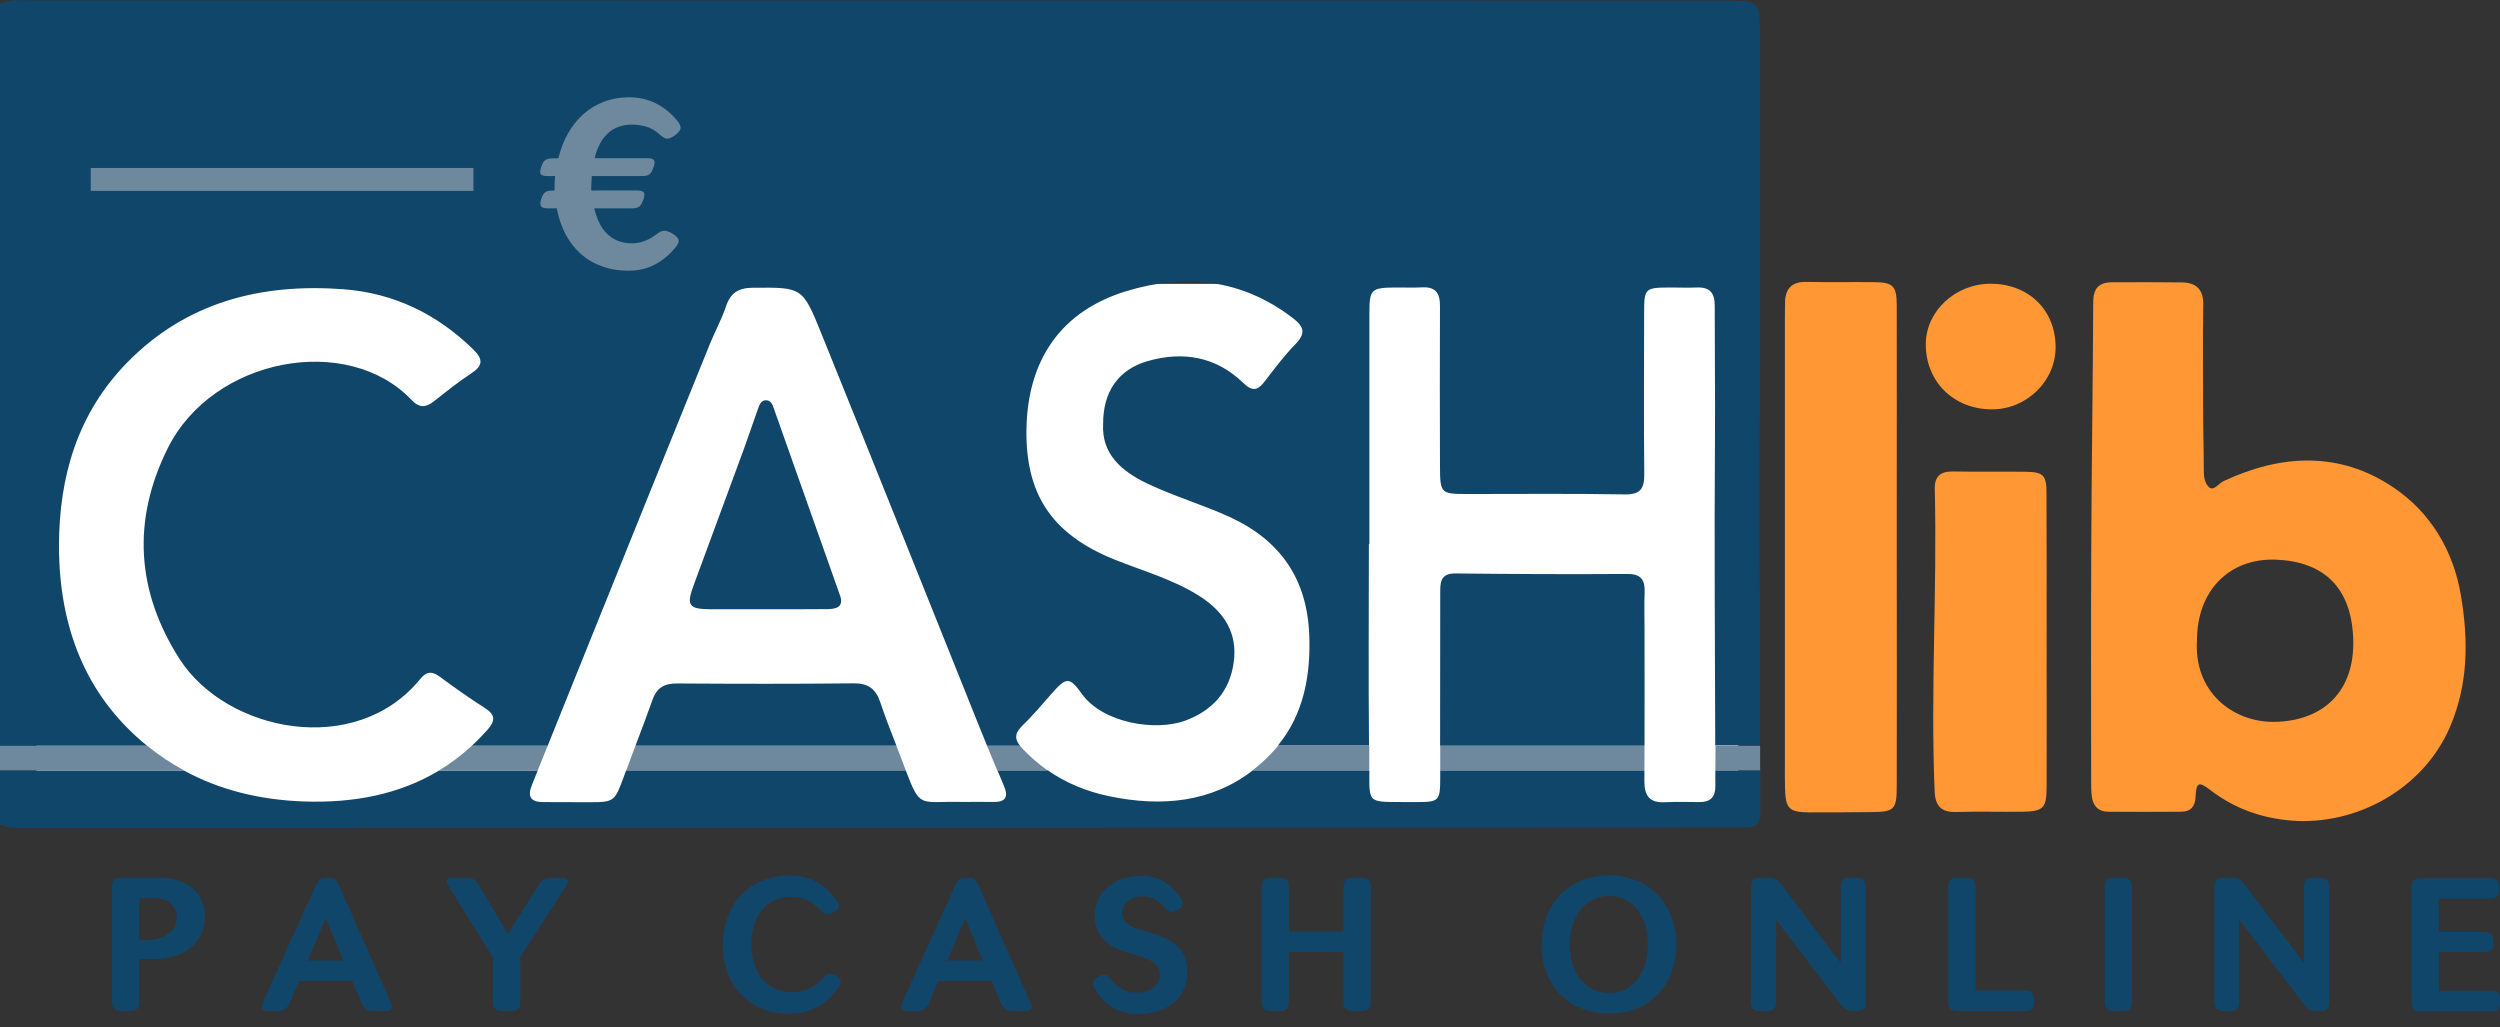 <?xml version="1.0" encoding="utf-8"?>
<!DOCTYPE svg PUBLIC "-//W3C//DTD SVG 1.1//EN" "http://www.w3.org/Graphics/SVG/1.1/DTD/svg11.dtd">
<svg x="0px" y="0px" width="100%" height="100%" viewBox="0, 0, 1920, 789" preserveAspectRatio="xMidYMid" font-size="0" id="Layer_1" xml:space="preserve" enable-background="new 0 0 1920 789" xmlns="http://www.w3.org/2000/svg" xmlns:xlink="http://www.w3.org/1999/xlink" xmlns:xml="http://www.w3.org/XML/1998/namespace" version="1.1">
  <rect x="0" y="0" width="1920" height="789" fill="#333333" stroke="none"/>
  <style xml:space="preserve" type="text/css">
	.st0{fill:#FFFFFF;}
	.st1{fill:#11466B;}
	.st2{fill:#6E899E;}
	.st3{fill:#FF9735;}
</style>
  <g xml:space="preserve">
    <rect x="28" y="218" width="1307" height="406" xml:space="preserve" class="st0" style="fill:#FFFFFF;" />
    <path d="M676 539.2 C672.6 529.1 666.8 524.7 655.7 524.8 C610.5 525.3 565.3 525.2 520.1 524.9 C510.3 524.8 504.4 528.1 501.1 537.5 C496.9 549.3 492.5 561 488 572.8 L688.5 572.8 C684.1 561.7 679.8 550.5 676 539.2 z" xml:space="preserve" class="st1" style="fill:#11466B;" />
    <g xml:space="preserve">
      <g xml:space="preserve">
        <g xml:space="preserve">
          <path d="M1351.8 591.6 L1317.4 591.6 C1317.4 595.6 1317.3 599.6 1317.4 603.7 C1317.5 612.3 1313.4 616.1 1305 616 C1296.2 615.9 1287.4 615.7 1278.6 616.1 C1267.2 616.7 1262.9 611.4 1262.9 600.4 C1262.9 597.5 1262.9 594.6 1262.9 591.6 L1106.1 591.6 C1106.1 593.4 1106.1 595.1 1106.1 596.9 C1106.1 615.3 1105.3 616 1087.3 616 C1086.5 616 1085.7 616 1084.9 616 C1050.3 615.6 1051.5 618.9 1051.7 591.6 L962.2 591.6 C930.4 616.2 892.1 620 851.4 611.4 C834.3 607.8 818.6 601.3 804.6 591.6 L766 591.6 C767.7 595.6 769.3 599.6 771 603.5 C774.9 612.6 771.8 616.2 762.3 615.9 C754.7 615.7 747.1 615.9 739.5 615.9 C706.2 615 707.1 621.9 695.6 591.6 L480.9 591.6 C480.2 593.4 479.6 595.2 478.9 597 C472.1 615.5 471.6 616.1 452.5 616.1 C440.9 616.1 429.3 616 417.7 616 C407.8 616.1 404.7 612.2 408.6 602.6 C410.1 599 411.5 595.3 413 591.7 L337.3 591.7 C306.5 610.3 271.1 616.9 232.8 615.5 C199.9 614.3 169 606.9 141.1 591.7 L0.8 591.7 L0 591.7 C0 605.6 0 619.4 0 633.3 C6.8 636.4 14.1 635.8 21.3 635.8 C388.9 635.8 756.5 635.7 1124.1 635.7 C1193.3 635.7 1262.5 635.6 1331.7 635.6 C1346.8 635.6 1350.4 635.4 1351.9 625.5 L1351.9 591.6 z" xml:space="preserve" class="st1" style="fill:#11466B;" />
          <path d="M1351.8 486.3 C1351 418.7 1351.1 351.1 1351.8 283.6 L1351.8 30.2 C1351.8 29.7 1351.8 29.3 1351.8 28.8 C1351.3 0.5 1351.8 0.5 1323.2 0.5 C890.4 0.4 457.6 0.4 24.8 0.4 C16.5 0.4 7.9 -1 0 3.1 C0 193 0 382.9 0 572.8 L0.8 572.8 L113.1 572.8 C111.8 571.8 110.6 570.8 109.3 569.7 C66.7 533.4 45.4 483 45.3 419.5 C45.3 366.1 59.5 317.5 97.6 278.5 C143 232.1 200.1 217.5 263.3 222.1 C302.4 225 335.4 241 363.4 268.3 C371.1 275.8 371.1 280.8 361.9 286.8 C351.9 293.3 342.5 300.9 333.1 308.3 C327.1 313 322 313.4 316.4 307.5 C267.4 255.4 163.4 274.4 128.7 344.5 C101.3 399.7 104.7 454.2 137.9 506.1 C173.9 562.2 273.2 582.4 322.8 521.4 C327.6 515.5 331.8 515.3 337.9 519.8 C349.1 528.2 360.6 536.2 372.3 543.7 C380.6 549 380.6 553.5 374.2 560.7 C370.3 565 366.4 569.1 362.3 572.8 L420.6 572.8 C432 544.6 443.3 516.3 454.7 488.1 C484.7 413.7 514.7 339.3 544.9 264.9 C548.9 254.9 554.2 245.4 557.6 235.2 C561.1 224.9 567.1 221.1 578 221 C615.9 220.7 616.3 220.2 630.7 255.9 C671.6 357 712 458.2 752.6 559.3 C754.4 563.8 756.3 568.3 758.1 572.8 L783.4 572.8 C779.3 567.6 779.1 563.3 784.8 557.7 C792.8 549.9 800.1 541.4 807.4 533 C818.7 520.2 821.1 519.2 830.8 532.8 C846.9 555.4 887.6 562 910.7 553.3 C931.6 545.4 944.5 530.7 947.5 508.6 C950.6 486.4 940.3 470.2 922 458.3 C901.6 445.1 878.3 438.7 856.1 429.8 C806 409.7 787.9 377.9 788.3 330.6 C788.9 275.6 815.6 238.9 864.4 223.8 C910.1 209.7 953.6 214.2 992.8 244.2 C1001.3 250.7 1003.2 255.8 995 264.2 C986.4 273 978.9 283 971.4 292.8 C965.8 300 961.9 301 954.5 293.8 C933.7 273.8 908.4 269.5 881.1 277.4 C858.9 283.9 847.1 300.9 847.2 325.5 C845.9 348.6 861.3 361.9 881 371.3 C901.5 381.1 923.5 387.5 944.3 397 C983.6 415 1003.9 445 1005.5 487.7 C1006.7 518.8 1001.2 548.5 981.4 572.6 L1051.4 572.6 C1050.9 521.1 1051.3 469.5 1051.3 417.9 C1051.4 417.9 1051.5 417.9 1051.7 417.9 C1051.7 358.8 1051.7 299.7 1051.7 240.6 C1051.7 222.1 1053 221 1071.5 220.8 C1078.3 220.7 1085.1 221.1 1091.9 220.7 C1102.3 220.1 1106 224.9 1105.9 235 C1105.7 275.7 1105.8 316.5 1105.9 357.2 C1106 379.3 1106.2 379.4 1127.9 379.4 C1167.9 379.4 1207.9 379 1247.9 379.7 C1260.1 379.9 1262.9 375 1262.8 364.1 C1262.4 323 1262.6 281.8 1262.7 240.7 C1262.7 221.2 1263.1 220.9 1283.1 220.8 C1289.9 220.8 1296.7 221.1 1303.5 220.8 C1313.2 220.5 1316.9 225 1316.9 234.6 C1316.9 271.7 1317.3 302.4 1317.1 336.3 C1316.5 415 1317.1 493.8 1317.3 572.5 L1351.6 572.5 L1351.6 486.3 z" xml:space="preserve" class="st1" style="fill:#11466B;" />
        </g>
        <g xml:space="preserve">
          <path d="M1249.6 440.8 C1205.6 441.1 1161.7 440.9 1117.7 440.4 C1106 440.3 1106.1 447.6 1106.1 455.5 C1106.1 494.6 1106.1 533.7 1106 572.8 L1263 572.8 C1263.1 543.3 1263 513.7 1263 484.2 C1263 474.2 1262.7 464.2 1263.1 454.3 C1263.3 444.7 1259.7 440.7 1249.6 440.8 z" xml:space="preserve" class="st1" style="fill:#11466B;" />
          <path d="M1317.5 572.8 C1317.5 573.9 1317.5 575 1317.5 576.1 C1317.5 581.3 1317.4 586.4 1317.4 591.6 L1351.8 591.6 L1351.8 572.8 L1317.5 572.8 z" xml:space="preserve" class="st2" style="fill:#6E899E;" />
          <path d="M1051.6 572.8 L981.6 572.8 C980.4 574.2 979.2 575.6 977.9 577 C972.8 582.5 967.6 587.3 962.1 591.5 L1051.6 591.5 C1051.6 588.7 1051.6 585.6 1051.6 582.2 C1051.6 579.1 1051.6 576 1051.6 572.8 z" xml:space="preserve" class="st2" style="fill:#6E899E;" />
          <path d="M688.4 572.8 L488 572.8 C485.6 579.1 483.3 585.3 481 591.6 L695.6 591.6 C694.7 589.3 693.8 586.8 692.8 584.1 C691.3 580.4 689.9 576.6 688.4 572.8 z" xml:space="preserve" class="st2" style="fill:#6E899E;" />
          <path d="M785.2 574.9 C784.6 574.2 784 573.5 783.4 572.9 L758.1 572.9 C760.7 579.2 763.3 585.4 765.9 591.7 L804.5 591.7 C797.7 586.8 791.2 581.3 785.2 574.9 z" xml:space="preserve" class="st2" style="fill:#6E899E;" />
          <path d="M0.8 572.8 L0 572.8 C0 579.1 0 585.3 0 591.6 L0.8 591.6 L141.2 591.6 C131.5 586.3 122.1 580.1 113.1 572.8 L0.8 572.8 z" xml:space="preserve" class="st2" style="fill:#6E899E;" />
          <path d="M337.3 591.6 L413 591.6 C415.5 585.3 418.1 579.1 420.6 572.8 L362.3 572.8 C354.4 580.1 346 586.4 337.3 591.6 z" xml:space="preserve" class="st2" style="fill:#6E899E;" />
          <path d="M1106.1 591.6 L1262.9 591.6 C1262.9 585.3 1263 579.1 1263 572.8 L1106.1 572.8 C1106.1 579.1 1106.1 585.4 1106.1 591.6 z" xml:space="preserve" class="st2" style="fill:#6E899E;" />
          <rect x="69.7" y="129" width="293.9" height="17.6" xml:space="preserve" class="st2" style="fill:#6E899E;" />
        </g>
        <path d="M416 134.4 C416.9 134.9 418.4 135.2 420.3 135.2 L426.3 135.2 C426.2 136.7 426.1 138.1 426 139.5 C425.9 140.9 425.9 142.2 425.9 143.5 C425.9 144 425.9 144.4 425.9 144.9 C425.9 145.4 425.9 145.8 426 146.3 L425 146.3 C423.5 146.3 422.3 146.4 421.3 146.6 C420.3 146.8 419.5 147.1 418.8 147.6 C418.1 148.1 417.5 148.8 417 149.7 C416.5 150.6 416 151.7 415.6 153.1 C415.4 153.7 415.2 154.3 415.1 154.9 C415 155.5 415 156 415 156.4 C415 157.7 415.5 158.6 416.4 159.2 C417.3 159.7 418.7 160 420.7 160 L427.6 160 C429 167.3 431.2 173.9 434.3 179.8 C437.4 185.7 441.3 190.7 446 194.9 C450.7 199.1 456.1 202.3 462.3 204.5 C468.5 206.8 475.3 207.9 482.7 207.9 C490.1 207.9 496.7 206.4 502.7 203.3 C508.7 200.2 514 195.8 518.7 190.1 C520.4 188.1 521.2 186.4 521.2 185 C521.2 184 520.8 183.1 520 182.2 C519.2 181.3 518.1 180.4 516.6 179.5 L516.1 179.2 C514.9 178.5 513.8 178 512.9 177.7 C512 177.4 511.1 177.2 510.3 177.2 C509.2 177.2 508.2 177.5 507.2 178 C506.2 178.5 504.9 179.3 503.5 180.4 C500.5 182.6 497.4 184.3 494.4 185.3 C491.3 186.4 488.3 186.9 485.4 186.9 C481.3 186.9 477.6 186.2 474.4 184.9 C471.2 183.6 468.4 181.7 466 179.3 C463.6 176.9 461.7 174.1 460.1 170.8 C458.5 167.5 457.3 163.9 456.4 160 L484.9 160 C486.3 160 487.5 159.9 488.5 159.7 C489.5 159.5 490.3 159.2 490.9 158.7 C491.6 158.2 492.1 157.5 492.6 156.7 C493.1 155.8 493.5 154.7 494 153.4 L494.2 152.9 C494.7 151.6 494.9 150.6 494.9 149.7 C494.9 148.5 494.5 147.6 493.6 147.1 C492.7 146.6 491.3 146.3 489.4 146.3 L464.6 146.3 C459 146 454 146.8 454 146 C454 145.2 454.2 142.2 454.2 141.4 C454.2 140.3 454.2 139.3 454.3 138.3 C454.3 137.3 454.4 136.3 454.5 135.2 L492.7 135.2 C494.1 135.2 495.3 135.1 496.3 134.9 C497.3 134.7 498.1 134.4 498.7 133.9 C499.4 133.4 499.9 132.8 500.4 131.9 C500.9 131 501.3 129.9 501.8 128.6 L502 128.1 C502.5 126.8 502.7 125.8 502.7 124.9 C502.7 123.7 502.3 122.8 501.4 122.3 C500.5 121.8 499.1 121.5 497.3 121.5 L456.7 121.5 C457.6 117.7 458.8 114.3 460.4 111.1 C462 107.9 463.9 105.2 466.3 102.9 C468.6 100.6 471.4 98.8 474.6 97.6 C477.8 96.3 481.4 95.7 485.5 95.7 C489 95.7 492.5 96.2 496.1 97.2 C499.7 98.2 503.1 100.2 506.3 103 C507.6 104.1 508.7 105 509.7 105.6 C510.7 106.2 511.6 106.5 512.6 106.5 C514 106.5 515.8 105.7 517.9 104.2 L518.4 103.9 C519.8 102.8 520.9 101.8 521.6 100.9 C522.3 100 522.7 99 522.7 98 C522.7 96.6 521.9 94.8 520.2 92.8 C515.5 87 510 82.6 503.7 79.4 C497.5 76.3 490.7 74.7 483.3 74.7 C476.2 74.7 469.6 75.9 463.7 78.2 C457.7 80.5 452.4 83.7 447.8 87.9 C443.2 92 439.3 97 436.1 102.7 C432.9 108.4 430.5 114.7 428.8 121.6 L425.1 121.6 C423.6 121.6 422.4 121.7 421.4 121.9 C420.4 122.1 419.5 122.4 418.8 122.9 C418.1 123.4 417.5 124.1 417 125 C416.5 125.9 416 127 415.6 128.4 C415.1 129.7 414.9 130.8 414.9 131.7 C414.7 132.9 415.1 133.8 416 134.4 z" xml:space="preserve" class="st2" style="fill:#6E899E;" />
      </g>
    </g>
    <path d="M1881.5 558.5 C1895.7 525.5 1895.8 491.7 1890 457.4 C1884.2 422.7 1866.5 393.3 1837.9 374.2 C1796.7 346.5 1751.9 348.8 1707.7 369.5 C1703.9 371.3 1699.7 377.9 1696.1 373.8 C1692.7 369.9 1692.5 365.5 1692.5 359.5 C1692.5 343.3 1692 330.6 1692 314.1 C1692 287.4 1691.7 260.7 1692.1 234 C1692.3 222.2 1686.6 217 1675.6 216.9 C1657.6 216.7 1639.6 216.7 1621.6 216.8 C1611.8 216.9 1607.6 221.8 1607.6 231.9 C1607.3 293.7 1606.4 355.5 1606.1 417.4 C1605.8 478.1 1606 538.8 1606 599.5 C1606 603.5 1606 607.5 1606.5 611.5 C1607.4 618.8 1611.3 623.3 1619 623.4 C1637.8 623.5 1656.6 623.6 1675.4 623.4 C1682.5 623.3 1685.9 619.3 1686.2 611.9 C1686.7 600.7 1688.6 599.9 1697.7 606.9 C1716 620.9 1736.7 628.3 1759.6 630.2 C1809.9 634.2 1861.1 605.8 1881.5 558.5 z M1687.3 491.2 C1687.4 454.3 1711.5 428.7 1747.4 429.8 C1784.1 431 1806.3 450.8 1807.3 491.6 C1808.3 530.7 1784.6 553.9 1746.4 554.4 C1715.2 554.7 1684.5 531.8 1687.3 491.2 z" xml:space="preserve" class="st3" style="fill:#FF9735;" />
    <path d="M1456.7 421.2 C1456.7 411.2 1456.7 401.2 1456.7 391.3 C1456.7 339 1456.8 286.7 1456.7 234.5 C1456.7 219.6 1453.8 216.8 1439.3 216.7 C1422.1 216.5 1404.9 216.9 1387.7 216.5 C1375.9 216.2 1370.8 221.8 1370.9 233.1 C1370.9 236.7 1370.8 240.3 1370.8 243.9 C1370.8 357.6 1370.8 471.4 1370.8 585.1 C1370.8 591.9 1370.7 598.7 1370.9 605.5 C1371.4 621.1 1373.9 623.7 1389.2 623.9 C1404.8 624 1420.4 623.8 1436 623.7 C1455 623.6 1456.7 622.1 1456.7 603.4 C1456.8 542.5 1456.8 481.9 1456.7 421.2 C1456.8 421.2 1456.8 421.2 1456.7 421.2 z" xml:space="preserve" class="st3" style="fill:#FF9735;" />
    <path d="M1555 362.3 C1536.6 362.1 1518.2 362.4 1499.8 362.1 C1490.3 362 1485.7 365.7 1485.9 375.5 C1487.8 452.9 1482.6 530.3 1485.8 607.7 C1486.3 619.6 1491.3 624 1502.8 623.6 C1519.6 623.1 1536.4 623.6 1553.2 623.4 C1569.2 623.2 1571.8 620.7 1571.8 604.2 C1571.9 567.1 1571.8 529.9 1571.8 492.8 C1571.8 492.8 1571.8 492.8 1571.8 492.8 C1571.8 454.9 1571.9 417 1571.7 379 C1571.8 364.8 1569.3 362.4 1555 362.3 z" xml:space="preserve" class="st3" style="fill:#FF9735;" />
    <path d="M1528.9 217.9 C1501.8 217.9 1479.2 238.8 1479 264.1 C1478.9 293.1 1500.3 314.3 1529.7 314.4 C1556.6 314.4 1578.9 292.5 1578.7 266.3 C1578.5 237.9 1557.9 218 1528.9 217.9 z" xml:space="preserve" class="st3" style="fill:#FF9735;" />
    <path d="M594.4 314 C593.4 311.1 592.4 307.5 588.4 307.4 C584.4 307.3 583.3 310.9 582.2 313.8 C578.5 323.9 575.2 334.2 571.5 344.3 C558.7 379.1 545.9 413.9 533 448.7 C526.9 465 528.7 467.8 545.7 467.9 C559.7 468 573.7 467.9 587.7 467.9 C603.7 467.9 619.7 468 635.7 467.8 C642.4 467.7 648.3 466.1 645.1 457.2 C628.2 409.5 611.3 361.8 594.4 314 z" xml:space="preserve" class="st1" style="fill:#11466B;" />
    <path d="M147.2 681.6 C144 679.1 140.3 677.2 136 676 C131.7 674.8 127 674.1 121.9 674.1 L93.9 674.1 C92.4 674.1 91.1 674.2 90.1 674.5 C89.1 674.7 88.3 675.2 87.7 675.8 C87.1 676.4 86.7 677.2 86.4 678.2 C86.2 679.2 86 680.5 86 682 L86 768.6 C86 770.1 86.1 771.4 86.4 772.4 C86.6 773.4 87.1 774.2 87.7 774.8 C88.3 775.4 89.1 775.8 90.1 776.1 C91.1 776.3 92.4 776.5 93.9 776.5 L99.1 776.5 C100.6 776.5 101.9 776.4 102.9 776.1 C103.9 775.9 104.7 775.4 105.3 774.8 C105.9 774.2 106.3 773.4 106.6 772.4 C106.8 771.4 107 770.1 107 768.6 L107 736.4 L120.3 736.5 C123.3 736.5 126.3 736.2 129.4 735.6 C132.4 735 135.3 734.1 138 732.8 C140.7 731.6 143.3 730 145.7 728.2 C148.1 726.4 150.1 724.2 151.8 721.8 C153.5 719.4 154.9 716.6 155.9 713.6 C156.9 710.6 157.4 707.3 157.4 703.8 C157.4 698.9 156.5 694.5 154.7 690.8 C152.8 687.2 150.4 684.1 147.2 681.6 z M134.8 710.3 C134.1 712 133.2 713.5 132.1 714.8 C131 716.1 129.7 717.2 128.1 718.1 C126.6 719 125 719.7 123.3 720.3 C121.6 720.9 119.8 721.3 118 721.6 C116.2 721.9 114.4 722 112.7 722 L107 722 L107 689.7 L119.3 689.7 C121.8 689.7 124 690.1 126 690.8 C128 691.5 129.7 692.6 131.2 693.9 C132.6 695.2 133.8 696.8 134.6 698.6 C135.4 700.4 135.8 702.4 135.8 704.6 C135.8 706.7 135.4 708.6 134.8 710.3 z" xml:space="preserve" class="st1" style="fill:#11466B;" />
    <path d="M299.9 769.3 L260.2 679.7 C259.7 678.5 259.2 677.6 258.7 676.9 C258.2 676.2 257.7 675.6 257.1 675.2 C256.5 674.8 255.7 674.5 254.9 674.4 C254 674.3 253 674.2 251.7 674.2 L251.3 674.2 C250 674.2 249 674.3 248.1 674.4 C247.2 674.5 246.5 674.8 245.9 675.2 C245.3 675.6 244.7 676.2 244.2 676.9 C243.7 677.6 243.2 678.6 242.7 679.7 L202.1 769.3 C201.4 770.9 201 772.2 201 773.2 C201 774.4 201.5 775.2 202.4 775.7 C203.3 776.2 204.8 776.5 206.7 776.5 L211.9 776.5 C213.5 776.5 214.9 776.4 216 776.2 C217.1 776 218 775.7 218.8 775.1 C219.6 774.6 220.3 773.8 220.9 772.9 C221.5 772 222.1 770.7 222.8 769.2 L229.6 753.3 L270.4 753.3 L277.2 769.2 C277.8 770.7 278.5 771.9 279.1 772.9 C279.7 773.8 280.4 774.6 281.2 775.1 C282 775.6 283 776 284.1 776.2 C285.2 776.4 286.6 776.5 288.2 776.5 L295.4 776.5 C297.4 776.5 298.8 776.2 299.7 775.7 C300.6 775.2 301.1 774.3 301.1 773.2 C301.1 772.7 301 772.1 300.8 771.5 C300.5 770.8 300.3 770.1 299.9 769.3 z M236.3 737.7 L250.2 705.1 L263.7 737.7 L236.3 737.7 z" xml:space="preserve" class="st1" style="fill:#11466B;" />
    <path d="M430.8 674.2 L425 674.2 C423.3 674.2 421.9 674.3 420.8 674.4 C419.7 674.6 418.7 674.9 417.8 675.4 C416.9 675.9 416.2 676.6 415.4 677.4 C414.7 678.3 413.8 679.4 413 680.8 L390.1 717.4 L368.4 680.9 C367.5 679.5 366.7 678.3 366 677.4 C365.3 676.5 364.5 675.8 363.7 675.3 C362.8 674.8 361.9 674.5 360.7 674.3 C359.6 674.1 358.2 674.1 356.5 674.1 L348.3 674.1 C344.8 674.1 343.1 675 343.1 676.8 C343.1 677.8 343.6 679.1 344.7 680.8 L378.5 735.1 L378.5 768.6 C378.5 770.1 378.6 771.4 378.9 772.4 C379.1 773.4 379.6 774.2 380.2 774.8 C380.8 775.4 381.6 775.8 382.6 776.1 C383.6 776.3 384.9 776.5 386.4 776.5 L391.7 776.5 C393.2 776.5 394.5 776.4 395.5 776.1 C396.5 775.9 397.3 775.4 397.9 774.8 C398.5 774.2 398.9 773.4 399.2 772.4 C399.5 771.4 399.6 770.1 399.6 768.6 L399.6 735 L434.6 680.7 C435.7 679 436.2 677.7 436.2 676.8 C436 675.1 434.3 674.2 430.8 674.2 z" xml:space="preserve" class="st1" style="fill:#11466B;" />
    <path d="M641.9 749.4 L641.6 749.2 C640.7 748.8 640 748.4 639.3 748.2 C638.6 748 638 747.9 637.4 747.9 C636.5 747.9 635.7 748.2 634.9 748.7 C634.1 749.2 633.2 750.1 632.2 751.2 C629.1 754.7 625.5 757.4 621.5 759.3 C617.5 761.2 613.1 762.1 608.2 762.1 C604.7 762.1 601.5 761.6 598.6 760.7 C595.7 759.8 593.1 758.5 590.8 756.8 C588.5 755.1 586.5 753.2 584.7 750.9 C582.9 748.6 581.5 746.1 580.4 743.4 C579.3 740.7 578.4 737.8 577.8 734.7 C577.2 731.6 576.9 728.5 576.9 725.4 C576.9 722.2 577.2 719.1 577.7 716.1 C578.2 713 579.1 710.2 580.2 707.4 C581.3 704.7 582.7 702.2 584.4 699.9 C586.1 697.6 588.1 695.6 590.4 694 C592.7 692.3 595.3 691 598.2 690.1 C601.1 689.2 604.3 688.7 607.9 688.7 C612.3 688.7 616.3 689.6 619.9 691.3 C623.5 693 626.7 695.4 629.5 698.5 C630.6 699.7 631.6 700.6 632.4 701.2 C633.2 701.8 634.1 702.1 635.1 702.1 C635.7 702.1 636.3 702 637 701.8 C637.7 701.6 638.5 701.2 639.4 700.8 L639.7 700.6 C641.2 699.9 642.3 699.1 643 698.4 C643.7 697.7 644.1 696.8 644.1 695.9 C644.1 694.8 643.6 693.5 642.5 691.8 C640.6 688.8 638.4 686.1 635.9 683.7 C633.4 681.3 630.6 679.3 627.6 677.6 C624.6 675.9 621.3 674.6 617.8 673.7 C614.3 672.8 610.5 672.4 606.6 672.4 C601.3 672.4 596.3 673 591.7 674.3 C587.1 675.6 582.8 677.3 579 679.6 C575.2 681.9 571.8 684.6 568.8 687.9 C565.8 691.1 563.3 694.7 561.3 698.7 C559.3 702.6 557.7 706.9 556.7 711.5 C555.6 716.1 555.1 720.8 555.1 725.8 C555.1 730.8 555.6 735.7 556.7 740.2 C557.8 744.8 559.3 749 561.4 752.9 C563.4 756.8 566 760.3 568.9 763.5 C571.9 766.6 575.3 769.3 579 771.6 C582.8 773.8 587 775.6 591.5 776.7 C596 777.9 600.9 778.5 606.1 778.5 C610.3 778.5 614.3 778 618 777.1 C621.7 776.2 625.1 774.8 628.3 773 C631.5 771.2 634.4 769.1 637 766.5 C639.6 764 642 761.1 644.1 757.8 C645.1 756.2 645.6 754.9 645.6 753.8 C645.6 752.9 645.3 752.1 644.6 751.4 C643.9 750.7 643.3 750 641.9 749.4 z" xml:space="preserve" class="st1" style="fill:#11466B;" />
    <path d="M791 769.3 L751.3 679.7 C750.8 678.5 750.3 677.6 749.8 676.9 C749.3 676.2 748.8 675.6 748.2 675.2 C747.6 674.8 746.8 674.5 746 674.4 C745.1 674.3 744.1 674.2 742.8 674.2 L742.4 674.2 C741.1 674.2 740.1 674.3 739.2 674.4 C738.3 674.5 737.6 674.8 737 675.2 C736.4 675.6 735.8 676.2 735.3 676.9 C734.8 677.6 734.3 678.6 733.8 679.7 L693.2 769.3 C692.5 770.9 692.1 772.2 692.1 773.2 C692.1 774.4 692.6 775.2 693.5 775.7 C694.4 776.2 695.9 776.5 697.8 776.5 L703 776.5 C704.6 776.5 706 776.4 707.1 776.2 C708.2 776 709.1 775.7 709.9 775.1 C710.7 774.6 711.4 773.8 712 772.9 C712.6 772 713.2 770.7 713.9 769.2 L720.7 753.3 L761.5 753.3 L768.3 769.2 C768.9 770.7 769.6 771.9 770.2 772.9 C770.8 773.8 771.5 774.6 772.3 775.1 C773.1 775.6 774.1 776 775.2 776.2 C776.3 776.4 777.7 776.5 779.3 776.5 L786.5 776.5 C788.5 776.5 789.9 776.2 790.8 775.7 C791.7 775.2 792.2 774.3 792.2 773.2 C792.2 772.7 792.1 772.1 791.9 771.5 C791.6 770.8 791.3 770.1 791 769.3 z M727.4 737.7 L741.3 705.1 L754.8 737.7 L727.4 737.7 z" xml:space="preserve" class="st1" style="fill:#11466B;" />
    <path d="M906.5 729 C904.8 726.9 902.8 725.1 900.6 723.7 C898.4 722.3 895.9 720.9 893.3 719.8 C890.7 718.7 888 717.7 885.2 716.9 C882.4 716.1 879.6 715.2 876.9 714.4 C874.7 713.7 872.6 713 870.8 712.3 C869 711.5 867.4 710.7 866 709.7 C864.7 708.7 863.6 707.5 862.9 706.2 C862.2 704.9 861.8 703.3 861.8 701.4 C861.8 699.3 862.2 697.4 863.1 695.8 C864 694.2 865.1 692.8 866.6 691.7 C868.1 690.6 869.8 689.8 871.7 689.2 C873.7 688.6 875.8 688.4 878 688.4 C881.2 688.4 884.3 689.2 887.1 690.7 C889.9 692.2 892.4 694.3 894.6 696.9 C895.6 698.1 896.4 699 897.2 699.6 C897.9 700.2 898.8 700.5 899.7 700.5 C900.7 700.5 902.1 700.1 903.7 699.2 L904.1 699 C905.5 698.2 906.6 697.5 907.3 696.7 C908 696 908.3 695.1 908.3 694.2 C908.3 693.1 907.8 691.8 906.9 690.2 C905.3 687.5 903.4 685 901.3 682.9 C899.1 680.7 896.8 678.9 894.2 677.3 C891.6 675.8 888.8 674.6 885.9 673.8 C883 673 879.9 672.6 876.7 672.6 C873.6 672.6 870.5 672.9 867.5 673.5 C864.5 674.1 861.7 675 859 676.2 C856.3 677.4 853.9 678.8 851.7 680.5 C849.5 682.2 847.6 684.2 845.9 686.5 C844.3 688.8 843 691.3 842.1 694.1 C841.2 696.9 840.8 699.9 840.8 703.2 C840.8 706.1 841.1 708.7 841.8 711.1 C842.5 713.5 843.4 715.6 844.6 717.5 C845.8 719.4 847.2 721.1 848.8 722.6 C850.4 724.1 852.2 725.4 854.1 726.6 C856 727.8 858.1 728.8 860.2 729.6 C862.3 730.4 864.6 731.2 866.8 731.8 C871.1 733 874.8 734.1 877.8 735.2 C880.8 736.3 883.3 737.5 885.2 738.7 C887.1 740 888.5 741.3 889.4 742.9 C890.3 744.4 890.7 746.2 890.7 748.2 C890.7 750.5 890.2 752.6 889.2 754.4 C888.2 756.2 886.9 757.7 885.2 758.8 C883.5 760 881.6 760.9 879.5 761.5 C877.4 762.1 875.1 762.4 872.8 762.4 C870.8 762.4 868.8 762.2 867 761.7 C865.2 761.2 863.4 760.6 861.8 759.7 C860.2 758.8 858.6 757.8 857.2 756.6 C855.8 755.4 854.5 754 853.3 752.6 C852.3 751.3 851.4 750.3 850.6 749.7 C849.8 749.1 848.9 748.8 847.9 748.8 C847.3 748.8 846.7 748.9 846.1 749.1 C845.5 749.3 844.7 749.6 843.9 750 L843.6 750.2 C842.1 751 841 751.7 840.3 752.4 C839.6 753.1 839.2 754 839.2 755 C839.2 756.1 839.6 757.4 840.5 759 C842 761.7 843.8 764.3 845.9 766.7 C848 769.1 850.4 771.2 853.1 773 C855.8 774.8 858.9 776.2 862.4 777.2 C865.8 778.2 869.6 778.8 873.8 778.8 C879 778.8 883.9 778.1 888.6 776.7 C893.2 775.3 897.3 773.2 900.7 770.5 C904.2 767.8 906.9 764.4 908.9 760.4 C910.9 756.4 911.9 751.9 911.9 746.8 C911.9 743 911.4 739.7 910.5 736.9 C909.5 733.5 908.1 731.1 906.5 729 z" xml:space="preserve" class="st1" style="fill:#11466B;" />
    <path d="M1051.1 675.8 C1050.5 675.2 1049.7 674.8 1048.7 674.5 C1047.7 674.3 1046.4 674.1 1044.9 674.1 L1039.7 674.1 C1038.2 674.1 1036.9 674.2 1035.9 674.5 C1034.9 674.7 1034.1 675.2 1033.5 675.8 C1032.9 676.4 1032.5 677.2 1032.2 678.2 C1032 679.2 1031.8 680.5 1031.8 682 L1031.8 715.5 L989.8 715.5 L989.8 682 C989.8 680.5 989.7 679.2 989.4 678.2 C989.2 677.2 988.7 676.4 988.1 675.8 C987.5 675.2 986.7 674.8 985.7 674.5 C984.7 674.3 983.4 674.1 981.9 674.1 L976.7 674.1 C975.2 674.1 973.9 674.2 972.9 674.5 C971.9 674.7 971.1 675.2 970.5 675.8 C969.9 676.4 969.5 677.2 969.2 678.2 C969 679.2 968.8 680.5 968.8 682 L968.8 768.6 C968.8 770.1 968.9 771.4 969.2 772.4 C969.5 773.4 969.9 774.2 970.5 774.8 C971.1 775.4 971.9 775.8 972.9 776.1 C973.9 776.3 975.2 776.5 976.7 776.5 L981.9 776.5 C983.4 776.5 984.7 776.4 985.7 776.1 C986.7 775.9 987.5 775.4 988.1 774.8 C988.7 774.2 989.1 773.4 989.4 772.4 C989.6 771.4 989.8 770.1 989.8 768.6 L989.8 731.2 L1031.8 731.2 L1031.8 768.6 C1031.8 770.1 1031.9 771.4 1032.2 772.4 C1032.4 773.4 1032.9 774.2 1033.5 774.8 C1034.1 775.4 1034.9 775.8 1035.9 776.1 C1036.9 776.3 1038.2 776.5 1039.7 776.5 L1044.9 776.5 C1046.4 776.5 1047.7 776.4 1048.7 776.1 C1049.7 775.9 1050.5 775.4 1051.1 774.8 C1051.7 774.2 1052.1 773.4 1052.4 772.4 C1052.6 771.4 1052.8 770.1 1052.8 768.6 L1052.8 682 C1052.8 680.5 1052.7 679.2 1052.4 678.2 C1052.1 677.2 1051.7 676.4 1051.1 675.8 z" xml:space="preserve" class="st1" style="fill:#11466B;" />
    <path d="M1280.8 697.8 C1278.7 693.9 1276.1 690.4 1273.1 687.2 C1270.1 684.1 1266.6 681.4 1262.8 679.2 C1259 677 1254.8 675.3 1250.3 674.1 C1245.8 672.9 1241 672.3 1235.9 672.3 C1230.7 672.3 1225.9 672.9 1221.3 674.1 C1216.7 675.3 1212.5 676.9 1208.7 679.1 C1204.9 681.3 1201.4 684 1198.3 687.1 C1195.2 690.2 1192.7 693.8 1190.5 697.7 C1188.4 701.6 1186.8 705.9 1185.6 710.6 C1184.5 715.3 1183.9 720.2 1183.9 725.5 C1183.9 730.6 1184.5 735.5 1185.6 740.1 C1186.7 744.7 1188.3 749 1190.4 752.9 C1192.5 756.8 1195.1 760.4 1198.1 763.5 C1201.1 766.6 1204.6 769.3 1208.4 771.5 C1212.2 773.7 1216.5 775.4 1221.1 776.6 C1225.7 777.8 1230.6 778.4 1235.9 778.4 C1241.2 778.4 1246.1 777.8 1250.7 776.6 C1255.3 775.4 1259.5 773.7 1263.3 771.5 C1267.1 769.3 1270.5 766.6 1273.5 763.4 C1276.5 760.2 1279 756.7 1281.1 752.7 C1283.2 748.8 1284.7 744.5 1285.8 739.9 C1286.9 735.3 1287.4 730.4 1287.4 725.2 C1287.4 720.1 1286.8 715.2 1285.7 710.6 C1284.5 705.9 1282.9 701.7 1280.8 697.8 z M1264.8 734.7 C1264.2 737.8 1263.4 740.8 1262.3 743.6 C1261.2 746.4 1259.8 748.9 1258.1 751.3 C1256.4 753.6 1254.5 755.6 1252.3 757.3 C1250.1 759 1247.6 760.3 1244.8 761.2 C1242 762.1 1239 762.6 1235.7 762.6 C1232.4 762.6 1229.4 762.1 1226.7 761.2 C1224 760.3 1221.5 759 1219.2 757.4 C1217 755.8 1215 753.8 1213.3 751.5 C1211.6 749.2 1210.2 746.7 1209 743.9 C1207.9 741.1 1207 738.2 1206.4 735 C1205.8 731.8 1205.5 728.6 1205.5 725.2 C1205.5 720 1206.2 715.2 1207.6 710.7 C1209 706.2 1211 702.3 1213.6 698.9 C1216.2 695.6 1219.3 692.9 1223.1 691 C1226.8 689.1 1231 688.1 1235.6 688.1 C1238.8 688.1 1241.8 688.5 1244.5 689.4 C1247.2 690.3 1249.7 691.6 1251.9 693.2 C1254.1 694.8 1256.1 696.8 1257.8 699 C1259.5 701.3 1260.9 703.8 1262.1 706.5 C1263.3 709.2 1264.1 712.2 1264.7 715.3 C1265.3 718.4 1265.6 721.7 1265.6 725 C1265.7 728.4 1265.4 731.6 1264.8 734.7 z" xml:space="preserve" class="st1" style="fill:#11466B;" />
    <path d="M1431.2 675.8 C1430.6 675.2 1429.8 674.8 1428.8 674.5 C1427.8 674.3 1426.5 674.1 1425 674.1 L1421.6 674.1 C1420.1 674.1 1418.8 674.2 1417.8 674.5 C1416.8 674.7 1416 675.2 1415.4 675.8 C1414.8 676.4 1414.4 677.2 1414.1 678.2 C1413.9 679.2 1413.7 680.5 1413.7 682 L1413.7 739.7 L1368.8 680.4 C1367.8 679 1366.8 678 1366.1 677.1 C1365.3 676.3 1364.5 675.7 1363.6 675.2 C1362.7 674.8 1361.7 674.5 1360.6 674.3 C1359.5 674.2 1358.1 674.1 1356.4 674.1 L1352.7 674.1 C1351.2 674.1 1349.9 674.2 1348.9 674.5 C1347.9 674.7 1347.1 675.2 1346.5 675.8 C1345.9 676.4 1345.5 677.2 1345.2 678.2 C1345 679.2 1344.8 680.5 1344.8 682 L1344.8 768.6 C1344.8 770.1 1344.9 771.4 1345.2 772.4 C1345.4 773.4 1345.9 774.2 1346.5 774.8 C1347.1 775.4 1347.9 775.8 1348.9 776.1 C1349.9 776.3 1351.2 776.5 1352.7 776.5 L1356.1 776.5 C1357.6 776.5 1358.9 776.4 1359.9 776.1 C1360.9 775.9 1361.7 775.4 1362.3 774.8 C1362.9 774.2 1363.3 773.4 1363.6 772.4 C1363.8 771.4 1364 770.1 1364 768.6 L1364 706.3 L1413 770.5 C1414 771.8 1414.9 772.8 1415.6 773.6 C1416.4 774.4 1417.2 775 1418 775.4 C1418.8 775.8 1419.8 776.1 1420.9 776.2 C1422 776.3 1423.4 776.4 1425 776.4 L1425.4 776.4 C1426.8 776.4 1428 776.3 1429 776.1 C1430 775.9 1430.7 775.5 1431.3 774.9 C1431.9 774.3 1432.3 773.6 1432.5 772.6 C1432.7 771.6 1432.8 770.4 1432.8 769 L1432.8 682 C1432.8 680.5 1432.7 679.2 1432.4 678.2 C1432.2 677.2 1431.8 676.4 1431.2 675.8 z" xml:space="preserve" class="st1" style="fill:#11466B;" />
    <path d="M1560.7 762.3 C1560.1 761.7 1559.3 761.3 1558.4 761.1 C1557.4 760.9 1556.2 760.7 1554.7 760.7 L1517.3 760.7 L1517.3 682 C1517.3 680.5 1517.2 679.2 1516.9 678.2 C1516.7 677.2 1516.2 676.4 1515.6 675.8 C1515 675.2 1514.2 674.8 1513.2 674.5 C1512.2 674.3 1510.9 674.1 1509.4 674.1 L1504.1 674.1 C1502.6 674.1 1501.3 674.2 1500.3 674.5 C1499.3 674.7 1498.5 675.2 1497.9 675.8 C1497.3 676.4 1496.9 677.2 1496.6 678.2 C1496.4 679.2 1496.2 680.5 1496.2 682 L1496.2 768.6 C1496.2 770.1 1496.3 771.4 1496.6 772.4 C1496.8 773.4 1497.3 774.2 1497.9 774.8 C1498.5 775.4 1499.3 775.8 1500.3 776.1 C1501.3 776.3 1502.6 776.5 1504.1 776.5 L1554.6 776.5 C1556.1 776.5 1557.3 776.4 1558.3 776.1 C1559.3 775.9 1560.1 775.4 1560.6 774.9 C1561.2 774.3 1561.6 773.5 1561.8 772.5 C1562 771.5 1562.2 770.3 1562.2 768.8 L1562.2 768.4 C1562.2 766.9 1562.1 765.7 1561.8 764.7 C1561.7 763.7 1561.2 762.9 1560.7 762.3 z" xml:space="preserve" class="st1" style="fill:#11466B;" />
    <path d="M1635.7 675.8 C1635.1 675.2 1634.3 674.8 1633.3 674.5 C1632.3 674.3 1631 674.1 1629.5 674.1 L1624.3 674.1 C1622.8 674.1 1621.5 674.2 1620.5 674.5 C1619.5 674.7 1618.7 675.2 1618.1 675.8 C1617.5 676.4 1617.1 677.2 1616.8 678.2 C1616.6 679.2 1616.4 680.5 1616.4 682 L1616.4 768.6 C1616.4 770.1 1616.5 771.4 1616.8 772.4 C1617.1 773.4 1617.5 774.2 1618.1 774.8 C1618.7 775.4 1619.5 775.8 1620.5 776.1 C1621.5 776.3 1622.8 776.5 1624.3 776.5 L1629.5 776.5 C1631 776.5 1632.3 776.4 1633.3 776.1 C1634.3 775.9 1635.1 775.4 1635.7 774.8 C1636.3 774.2 1636.7 773.4 1637 772.4 C1637.2 771.4 1637.4 770.1 1637.4 768.6 L1637.4 682 C1637.4 680.5 1637.3 679.2 1637 678.2 C1636.7 677.2 1636.3 676.4 1635.7 675.8 z" xml:space="preserve" class="st1" style="fill:#11466B;" />
    <path d="M1787 675.8 C1786.4 675.2 1785.6 674.8 1784.6 674.5 C1783.6 674.3 1782.3 674.1 1780.8 674.1 L1777.4 674.1 C1775.9 674.1 1774.6 674.2 1773.6 674.5 C1772.6 674.7 1771.8 675.2 1771.2 675.8 C1770.6 676.4 1770.2 677.2 1769.9 678.2 C1769.7 679.2 1769.5 680.5 1769.5 682 L1769.5 739.7 L1724.6 680.4 C1723.6 679 1722.6 678 1721.9 677.1 C1721.1 676.3 1720.3 675.7 1719.4 675.2 C1718.5 674.8 1717.5 674.5 1716.4 674.3 C1715.3 674.2 1713.9 674.1 1712.2 674.1 L1708.5 674.1 C1707 674.1 1705.7 674.2 1704.7 674.5 C1703.7 674.7 1702.9 675.2 1702.3 675.8 C1701.7 676.4 1701.3 677.2 1701 678.2 C1700.8 679.2 1700.6 680.5 1700.6 682 L1700.6 768.6 C1700.6 770.1 1700.7 771.4 1701 772.4 C1701.3 773.4 1701.7 774.2 1702.3 774.8 C1702.9 775.4 1703.7 775.8 1704.7 776.1 C1705.7 776.3 1707 776.5 1708.5 776.5 L1711.9 776.5 C1713.4 776.5 1714.7 776.4 1715.7 776.1 C1716.7 775.9 1717.5 775.4 1718.1 774.8 C1718.7 774.2 1719.1 773.4 1719.4 772.4 C1719.6 771.4 1719.8 770.1 1719.8 768.6 L1719.8 706.3 L1768.8 770.5 C1769.8 771.8 1770.7 772.8 1771.4 773.6 C1772.2 774.4 1773 775 1773.8 775.4 C1774.6 775.8 1775.6 776.1 1776.7 776.2 C1777.8 776.3 1779.2 776.4 1780.8 776.4 L1781.2 776.4 C1782.6 776.4 1783.8 776.3 1784.8 776.1 C1785.8 775.9 1786.5 775.5 1787.1 774.9 C1787.7 774.3 1788.1 773.6 1788.3 772.6 C1788.5 771.6 1788.6 770.4 1788.6 769 L1788.6 682 C1788.6 680.5 1788.5 679.2 1788.2 678.2 C1788.1 677.2 1787.6 676.4 1787 675.8 z" xml:space="preserve" class="st1" style="fill:#11466B;" />
    <path d="M1919.7 764.7 C1919.5 763.7 1919.1 763 1918.5 762.4 C1917.9 761.8 1917.1 761.4 1916.2 761.2 C1915.2 761 1914 760.9 1912.5 760.9 L1873 760.9 L1873 731.2 L1907.4 731.2 C1908.9 731.2 1910.1 731.1 1911.1 730.9 C1912.1 730.7 1912.8 730.3 1913.4 729.7 C1914 729.1 1914.4 728.3 1914.6 727.4 C1914.8 726.4 1914.9 725.2 1914.9 723.7 L1914.9 723.3 C1914.9 721.8 1914.8 720.6 1914.6 719.6 C1914.4 718.6 1914 717.9 1913.4 717.3 C1912.8 716.7 1912.1 716.3 1911.1 716.1 C1910.1 715.9 1908.9 715.8 1907.4 715.8 L1873 715.8 L1873 690.1 L1911.7 690.1 C1913.2 690.1 1914.4 690 1915.4 689.7 C1916.4 689.5 1917.2 689 1917.7 688.5 C1918.3 687.9 1918.7 687.1 1918.9 686.1 C1919.1 685.1 1919.3 683.9 1919.3 682.4 L1919.3 682 C1919.3 680.5 1919.2 679.3 1918.9 678.3 C1918.7 677.3 1918.2 676.5 1917.7 676 C1917.1 675.4 1916.3 675 1915.4 674.8 C1914.4 674.6 1913.2 674.4 1911.7 674.4 L1860 674.4 C1858.5 674.4 1857.2 674.5 1856.2 674.8 C1855.2 675 1854.4 675.5 1853.8 676.1 C1853.2 676.7 1852.8 677.5 1852.5 678.5 C1852.3 679.5 1852.1 680.8 1852.1 682.3 L1852.1 768.9 C1852.1 770.4 1852.2 771.7 1852.5 772.7 C1852.8 773.7 1853.2 774.5 1853.8 775.1 C1854.4 775.7 1855.2 776.1 1856.2 776.4 C1857.2 776.6 1858.5 776.8 1860 776.8 L1912.5 776.8 C1914 776.8 1915.2 776.7 1916.2 776.5 C1917.2 776.3 1917.9 775.9 1918.5 775.3 C1919.1 774.7 1919.5 773.9 1919.7 772.9 C1919.9 771.9 1920 770.7 1920 769.2 L1920 768.8 C1920 766.9 1919.9 765.7 1919.7 764.7 z" xml:space="preserve" class="st1" style="fill:#11466B;" />
  </g>
</svg>